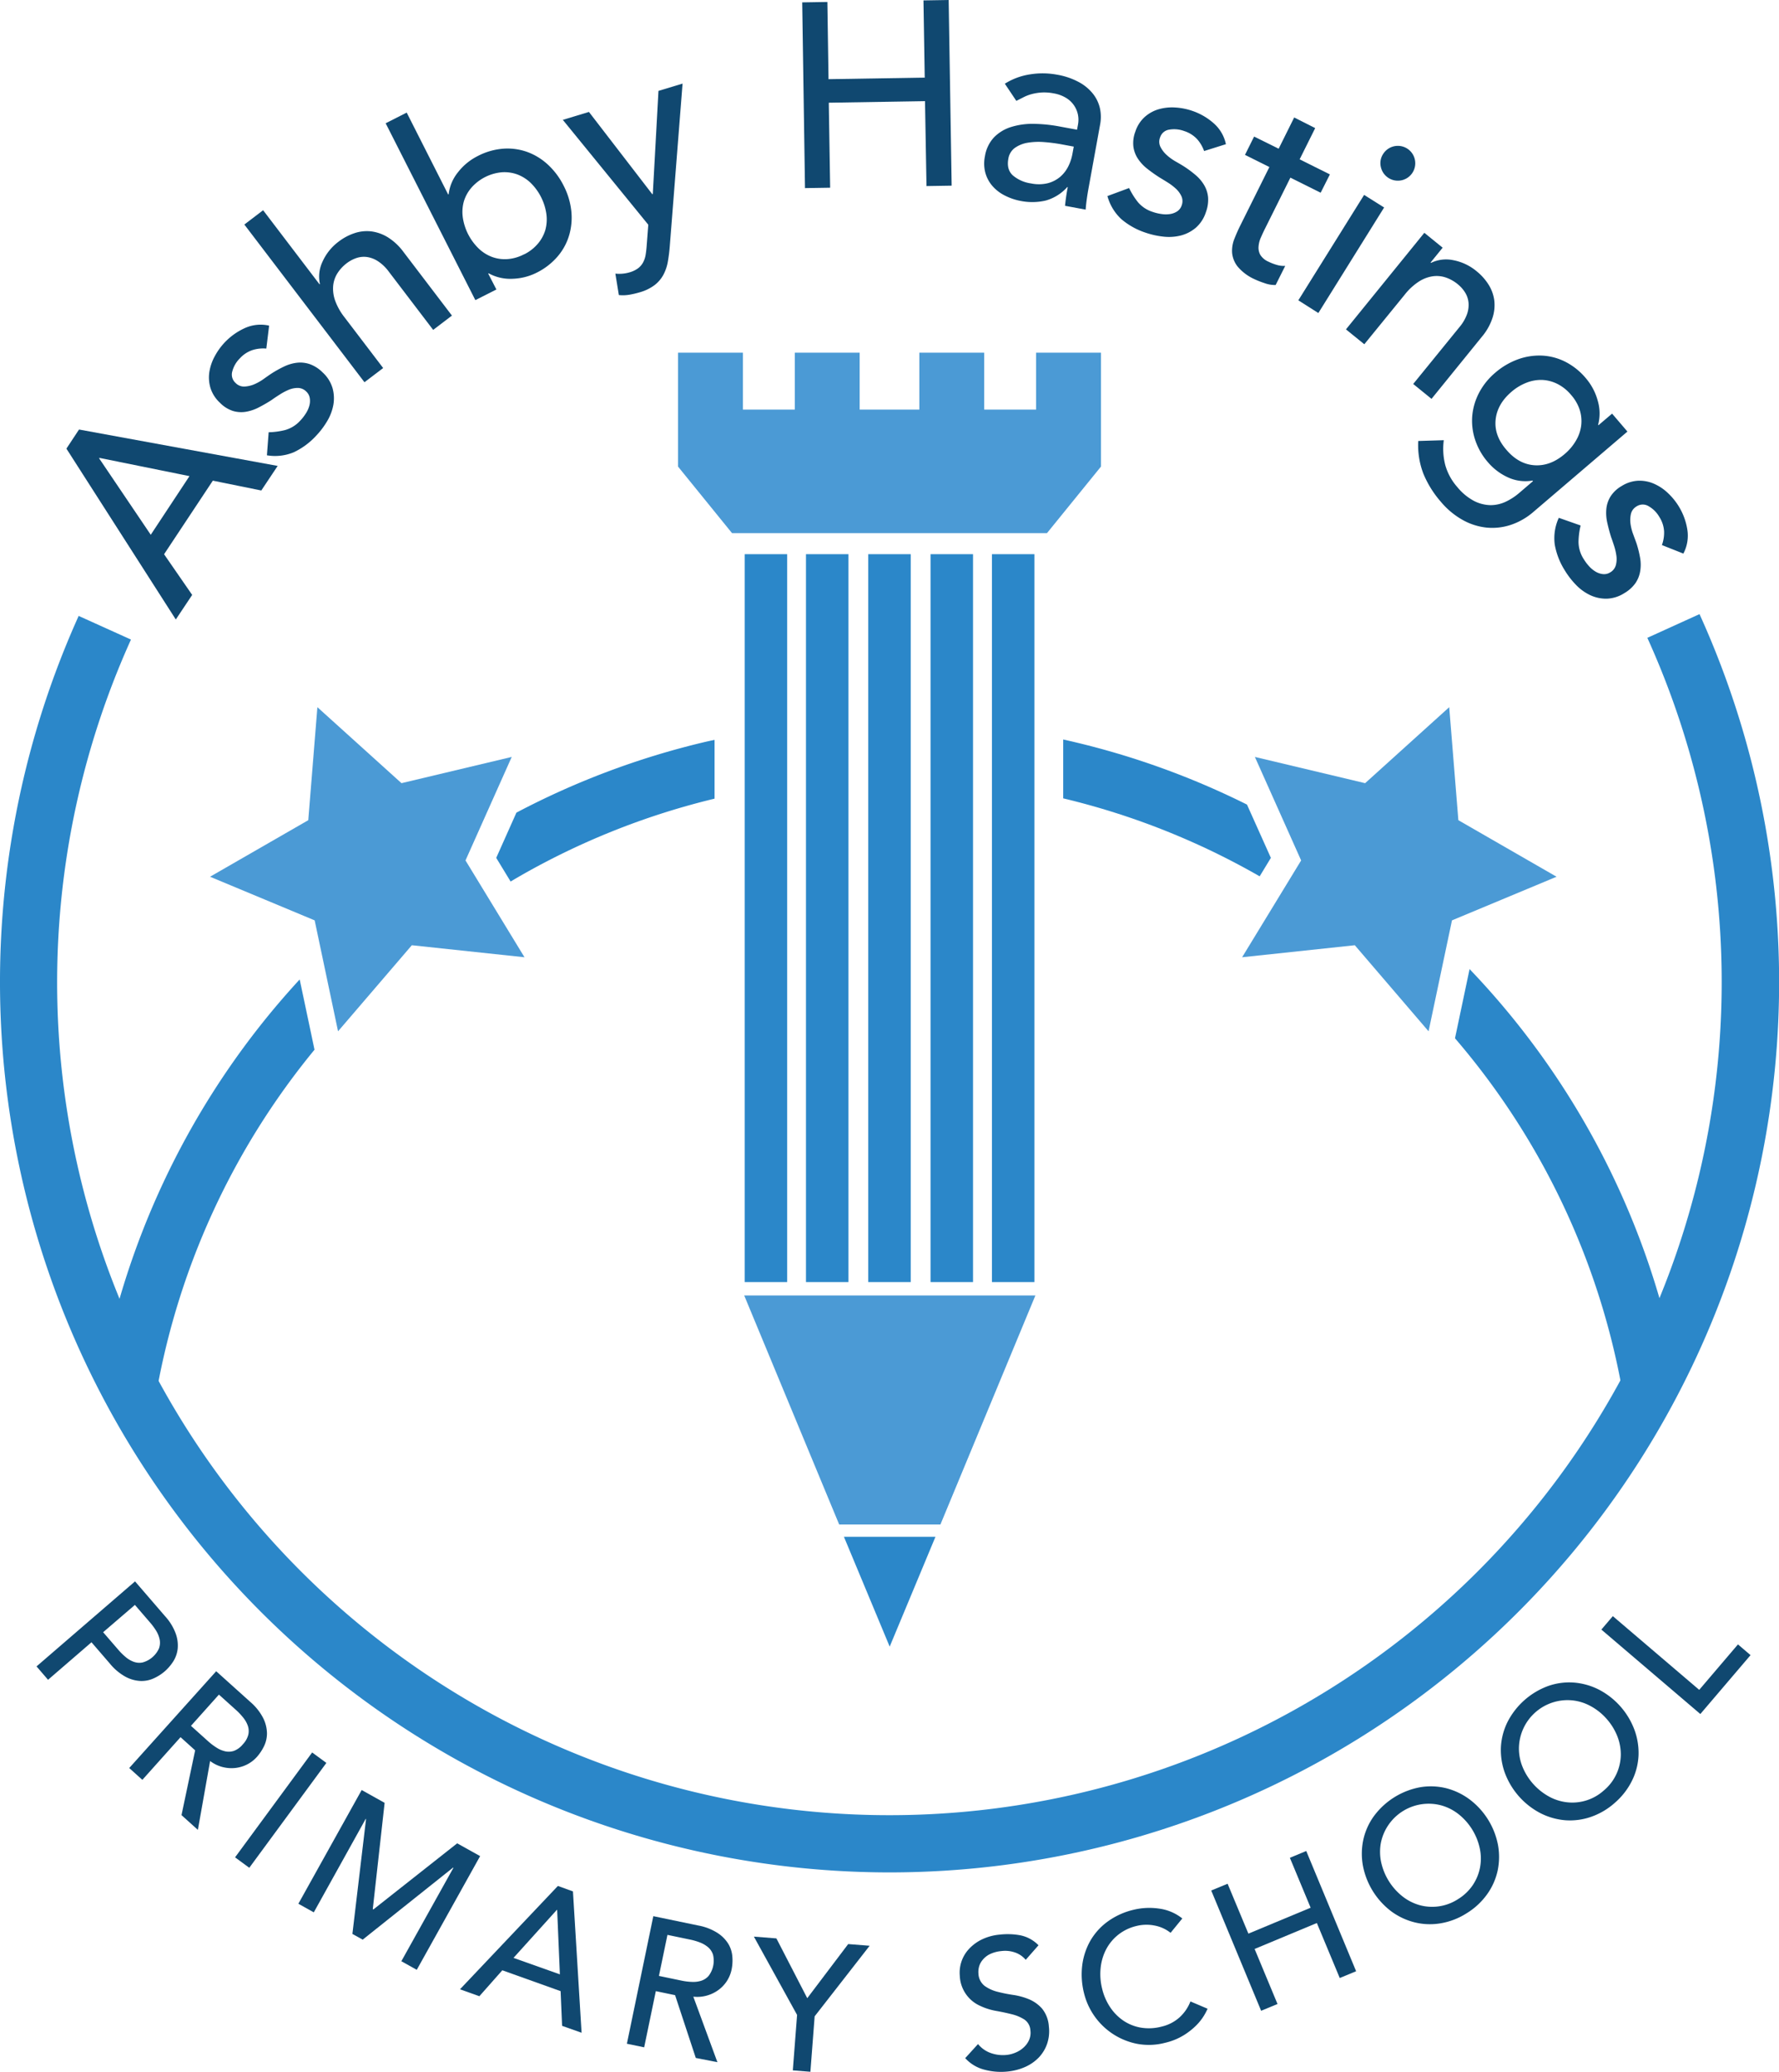 <svg xmlns="http://www.w3.org/2000/svg" viewBox="0 0 651.98 758.84"><defs><style>.cls-1{fill:#2b87c9;}.cls-2{fill:#104870;}.cls-3{fill:#4b9ad5;}</style></defs><g id="Layer_2" data-name="Layer 2"><g id="Layer_1-2" data-name="Layer 1"><path class="cls-1" d="M326,685.8A326.14,326.14,0,0,1,28.83,225.59L48,234.25A305,305,0,0,0,541.65,575.47a305.27,305.27,0,0,0,62.08-341.85l19.12-8.69A326.06,326.06,0,0,1,326,685.8Z"/><path class="cls-2" d="M24.34,164.32l4.62-7,72.8,13.33-6,9L78,176.05,60.13,203l10.3,14.9-6,9Zm45.1,10.07-33-6.68-.11.16,18.92,28Z"/><path class="cls-2" d="M97.6,127.67a13.16,13.16,0,0,0-4.95.51,11,11,0,0,0-4.76,3.09A10.51,10.51,0,0,0,85.14,136a4.11,4.11,0,0,0,1.18,4.25,4.28,4.28,0,0,0,3.25,1.33,10.33,10.33,0,0,0,3.59-.82,17.83,17.83,0,0,0,3.46-1.95c1.11-.79,2.07-1.47,2.88-2a41.06,41.06,0,0,1,4.8-2.65,14.69,14.69,0,0,1,4.73-1.32,10.82,10.82,0,0,1,4.63.58,12.82,12.82,0,0,1,4.59,3,12.63,12.63,0,0,1,3.62,5.73,13.89,13.89,0,0,1,.3,6.14,17.91,17.91,0,0,1-2.29,6,29.57,29.57,0,0,1-4.06,5.35,26.43,26.43,0,0,1-8.14,6,17.86,17.86,0,0,1-9.86,1.12l.64-8.44a27,27,0,0,0,6-.8,11.77,11.77,0,0,0,5.57-3.45,16.8,16.8,0,0,0,2.05-2.63,10.19,10.19,0,0,0,1.3-2.88,6.47,6.47,0,0,0,.14-2.79,4.15,4.15,0,0,0-1.27-2.35,4.39,4.39,0,0,0-3.12-1.33,8.61,8.61,0,0,0-3.42.72,20.6,20.6,0,0,0-3.29,1.77q-1.6,1-2.82,1.89a54.72,54.72,0,0,1-4.76,2.75,15.94,15.94,0,0,1-4.73,1.6,10.57,10.57,0,0,1-4.76-.31,11.63,11.63,0,0,1-4.75-3,12.45,12.45,0,0,1-3.45-5.36,13.43,13.43,0,0,1-.43-5.87,17.73,17.73,0,0,1,2-5.82,23.43,23.43,0,0,1,11.1-10.33,14,14,0,0,1,8.81-.86Z"/><path class="cls-2" d="M89.55,82.24,96.43,77l20.67,27.13.15-.11a12.74,12.74,0,0,1,.93-8.14,18.67,18.67,0,0,1,6-7.44,19.73,19.73,0,0,1,5.62-3,14.27,14.27,0,0,1,6.09-.71,15.19,15.19,0,0,1,6.16,2.13,20.92,20.92,0,0,1,5.82,5.42l17.76,23.31-6.88,5.24-16.31-21.4a15.29,15.29,0,0,0-4-3.8,9.93,9.93,0,0,0-4-1.5,8.59,8.59,0,0,0-3.87.4,12.52,12.52,0,0,0-3.47,1.86,14.07,14.07,0,0,0-3.45,3.72,10.44,10.44,0,0,0-1.55,4.62,13,13,0,0,0,.74,5.42,21.92,21.92,0,0,0,3.37,6l14.21,18.65L133.57,140Z"/><path class="cls-2" d="M141.34,45.15l7.71-3.91,15.2,30,.17-.09a15.76,15.76,0,0,1,3.38-8,21.21,21.21,0,0,1,7.29-6,24.13,24.13,0,0,1,9.36-2.69,21.52,21.52,0,0,1,8.79,1.2,22.49,22.49,0,0,1,7.59,4.67A26.75,26.75,0,0,1,206.56,68a26.27,26.27,0,0,1,2.8,9.14,23,23,0,0,1-.73,8.88,21.07,21.07,0,0,1-4.21,7.84,24.28,24.28,0,0,1-7.71,6,21.1,21.1,0,0,1-8.93,2.25,16.44,16.44,0,0,1-8.69-2l-.17.09,3,5.83-7.71,3.9Zm50.78,48a15.67,15.67,0,0,0,5-3.89,13.82,13.82,0,0,0,2.73-5,14.52,14.52,0,0,0,.4-5.81A19.88,19.88,0,0,0,194.5,67a14.5,14.5,0,0,0-4.91-3.11,13.9,13.9,0,0,0-5.68-.79,16.86,16.86,0,0,0-11.14,5.64A13.79,13.79,0,0,0,170,73.76a14.47,14.47,0,0,0-.4,5.8A19.78,19.78,0,0,0,175.41,91a14.23,14.23,0,0,0,4.92,3.11,13.54,13.54,0,0,0,5.68.79A15.56,15.56,0,0,0,192.12,93.11Z"/><path class="cls-2" d="M206.27,43.9l9.57-2.9,23.21,30.13.19-.06,2.08-37.78,8.83-2.67-4.66,59.24a59.34,59.34,0,0,1-.72,5.89,16.09,16.09,0,0,1-1.63,4.86,11.84,11.84,0,0,1-3.2,3.78,16.49,16.49,0,0,1-5.45,2.66,32.54,32.54,0,0,1-3.78.89,14.23,14.23,0,0,1-3.91.13l-1.28-7.85a13.45,13.45,0,0,0,5.25-.48,9.67,9.67,0,0,0,3.09-1.49,6.67,6.67,0,0,0,1.84-2.16,8.93,8.93,0,0,0,.91-2.74q.25-1.48.39-3.33l.59-7.71Z"/><path class="cls-2" d="M294,.87l9.22-.15L303.64,29l35.26-.57L338.44.15,347.67,0l1.1,68-9.22.15L339,37.05l-35.26.57.5,31.13-9.22.15Z"/><path class="cls-2" d="M368.26,30.66a24.11,24.11,0,0,1,9.23-3.42,29,29,0,0,1,9.76.09,26.14,26.14,0,0,1,8.23,2.79,16.66,16.66,0,0,1,5.2,4.38,13.35,13.35,0,0,1,2.48,5.39,15.19,15.19,0,0,1,0,5.82L399,68.58c-.29,1.58-.52,3-.71,4.37s-.32,2.61-.41,3.83l-7.56-1.4q.34-3.45,1-6.85l-.19,0a16.56,16.56,0,0,1-7.84,4.91,21.63,21.63,0,0,1-9.31.14,21.25,21.25,0,0,1-5.79-2,14.78,14.78,0,0,1-4.49-3.47,12.41,12.41,0,0,1-2.58-4.83,13.06,13.06,0,0,1-.16-6,13.16,13.16,0,0,1,3.28-6.92,14.91,14.91,0,0,1,6.17-3.8,26.37,26.37,0,0,1,8.34-1.2,55.57,55.57,0,0,1,9.74,1l6.23,1.15.35-1.89a9.48,9.48,0,0,0,0-3.52,9.36,9.36,0,0,0-4.33-6.22,12.81,12.81,0,0,0-4.57-1.68,17.76,17.76,0,0,0-4.39-.32,19.06,19.06,0,0,0-3.57.56,15.16,15.16,0,0,0-3.05,1.15l-2.69,1.36ZM389,52.86a61.43,61.43,0,0,0-6.26-.81,24.57,24.57,0,0,0-6,.21A11.39,11.39,0,0,0,372,54.12a6.06,6.06,0,0,0-2.45,4q-.72,3.89,1.57,6.06a13,13,0,0,0,6.72,3,14,14,0,0,0,6.18-.08,11.49,11.49,0,0,0,4.53-2.34,12.14,12.14,0,0,0,2.95-3.8A16.85,16.85,0,0,0,393,56.53l.52-2.83Z"/><path class="cls-2" d="M441.29,55.32A13.24,13.24,0,0,0,438.76,51,11,11,0,0,0,434,48a10.6,10.6,0,0,0-5.47-.52,4.11,4.11,0,0,0-3.37,2.85,4.27,4.27,0,0,0,.15,3.51,10.14,10.14,0,0,0,2.24,2.91,17.89,17.89,0,0,0,3.21,2.34c1.19.68,2.2,1.27,3,1.77a39.36,39.36,0,0,1,4.41,3.26,14.52,14.52,0,0,1,3.17,3.74,10.77,10.77,0,0,1,1.41,4.46,13,13,0,0,1-.81,5.41,12.72,12.72,0,0,1-3.7,5.69,13.87,13.87,0,0,1-5.46,2.83,17.91,17.91,0,0,1-6.41.42,29.82,29.82,0,0,1-6.56-1.46A26.37,26.37,0,0,1,411,80.3a17.89,17.89,0,0,1-5.14-8.49l7.94-2.94A27.51,27.51,0,0,0,417,74a11.67,11.67,0,0,0,5.46,3.62,16.3,16.3,0,0,0,3.24.77,10.1,10.1,0,0,0,3.16,0,6.49,6.49,0,0,0,2.6-1,4.17,4.17,0,0,0,1.6-2.14,4.41,4.41,0,0,0-.09-3.39,8.78,8.78,0,0,0-2.08-2.8,19.94,19.94,0,0,0-3-2.26c-1.08-.68-2.05-1.27-2.89-1.77q-2.42-1.55-4.49-3.18a15.78,15.78,0,0,1-3.42-3.63,10.59,10.59,0,0,1-1.71-4.46,11.72,11.72,0,0,1,.71-5.55,12.33,12.33,0,0,1,3.44-5.37,13.25,13.25,0,0,1,5.15-2.84,17.87,17.87,0,0,1,6.12-.62,23.37,23.37,0,0,1,6.23,1.25,22.86,22.86,0,0,1,7.78,4.53,13.94,13.94,0,0,1,4.47,7.65Z"/><path class="cls-2" d="M484,70.59l-11.09-5.52-9.21,18.49c-.58,1.15-1.11,2.3-1.61,3.44a9.74,9.74,0,0,0-.85,3.34,5.37,5.37,0,0,0,.64,3,6.6,6.6,0,0,0,3,2.51,18.72,18.72,0,0,0,3,1.16,9.23,9.23,0,0,0,3.14.38l-3.51,7a11.21,11.21,0,0,1-4.11-.7,31.14,31.14,0,0,1-3.55-1.39,17.4,17.4,0,0,1-6.3-4.7,9.51,9.51,0,0,1-2-5,11.79,11.79,0,0,1,.83-5.12c.67-1.7,1.42-3.39,2.25-5.05l10.58-21.25-8.94-4.45,3.34-6.71,9,4.45,5.69-11.44L482,46.92l-5.7,11.44,11.09,5.52Z"/><path class="cls-2" d="M499.93,71.39,507.26,76l-24.1,38.65L475.82,110Zm6.93-14.93a6.38,6.38,0,1,1-.78,4.78A6.08,6.08,0,0,1,506.86,56.46Z"/><path class="cls-2" d="M522,85.27l6.71,5.45-4.42,5.44.15.13a12.69,12.69,0,0,1,8.13-1,18.86,18.86,0,0,1,8.66,4.12,19.76,19.76,0,0,1,4.25,4.75,14.35,14.35,0,0,1,2.14,5.76,15,15,0,0,1-.63,6.48,20.64,20.64,0,0,1-3.89,6.93l-18.47,22.76-6.71-5.45,17-20.89a15.34,15.34,0,0,0,2.75-4.76,10,10,0,0,0,.51-4.29,8.61,8.61,0,0,0-1.3-3.66,12.23,12.23,0,0,0-2.63-2.94,14.1,14.1,0,0,0-4.42-2.47,10.35,10.35,0,0,0-4.86-.42,12.84,12.84,0,0,0-5.09,2,21.51,21.51,0,0,0-5.05,4.69L500,126.09l-6.72-5.45Z"/><path class="cls-2" d="M562.05,187.43a24.54,24.54,0,0,1-8.35,4.81,21.6,21.6,0,0,1-8.9,1,22.79,22.79,0,0,1-8.81-2.83,28.74,28.74,0,0,1-7.93-6.62,37.23,37.23,0,0,1-6.4-10.27,29,29,0,0,1-1.89-12l9.36-.29a23.94,23.94,0,0,0,.55,9.14,20.62,20.62,0,0,0,4.38,8,20.18,20.18,0,0,0,6.25,5.16,13.83,13.83,0,0,0,6,1.49,13.1,13.1,0,0,0,5.55-1.27,21.74,21.74,0,0,0,4.84-3.14l5.11-4.37-.18-.22a15.3,15.3,0,0,1-9-1.18,21.13,21.13,0,0,1-7.33-5.55,23.76,23.76,0,0,1-4.68-8.2,22.12,22.12,0,0,1-1.06-8.77,22.51,22.51,0,0,1,2.5-8.46,24.52,24.52,0,0,1,5.93-7.35,26.61,26.61,0,0,1,8.18-4.85,23,23,0,0,1,8.83-1.42,21.1,21.1,0,0,1,8.62,2.24,24,24,0,0,1,7.6,6.08,21.13,21.13,0,0,1,4.31,8.14,16.45,16.45,0,0,1,.16,8.9l.12.15,5-4.25,5.62,6.57Zm13.7-42.82a15.65,15.65,0,0,0-5-4,13.79,13.79,0,0,0-5.54-1.45,14.43,14.43,0,0,0-5.73,1,18.83,18.83,0,0,0-5.55,3.35q-5.25,4.5-5.81,10.29t4,11q4.5,5.25,10.3,5.61t11.05-4.15a18.59,18.59,0,0,0,4.17-5,14.3,14.3,0,0,0,1.86-5.51,13.72,13.72,0,0,0-.58-5.71A15.58,15.58,0,0,0,575.75,144.61Z"/><path class="cls-2" d="M609.07,199.64a13.33,13.33,0,0,0,.8-4.91,10.92,10.92,0,0,0-1.75-5.4,10.46,10.46,0,0,0-3.87-3.89,4.11,4.11,0,0,0-4.41,0,4.37,4.37,0,0,0-2.13,2.8,10.26,10.26,0,0,0-.14,3.68,18.06,18.06,0,0,0,1,3.84c.47,1.29.88,2.39,1.21,3.31a40.51,40.51,0,0,1,1.31,5.33,14.48,14.48,0,0,1,0,4.91,10.82,10.82,0,0,1-1.76,4.33,13,13,0,0,1-4.09,3.64,12.63,12.63,0,0,1-6.48,2,13.7,13.7,0,0,1-6-1.31,17.8,17.8,0,0,1-5.19-3.76,30,30,0,0,1-4.11-5.32,26.24,26.24,0,0,1-3.66-9.41,17.8,17.8,0,0,1,1.48-9.82l8,2.81a27,27,0,0,0-.77,6,11.67,11.67,0,0,0,1.88,6.27,16.75,16.75,0,0,0,2,2.67,10.37,10.37,0,0,0,2.44,2,6.67,6.67,0,0,0,2.66.87,4.18,4.18,0,0,0,2.6-.62,4.38,4.38,0,0,0,2.1-2.67,8.8,8.8,0,0,0,.19-3.48,21,21,0,0,0-.85-3.64c-.4-1.22-.76-2.29-1.1-3.21q-.85-2.75-1.41-5.32a16,16,0,0,1-.31-5,10.59,10.59,0,0,1,1.54-4.52,11.69,11.69,0,0,1,4.09-3.82,12.56,12.56,0,0,1,6.07-1.93,13.26,13.26,0,0,1,5.78,1.12,17.58,17.58,0,0,1,5.11,3.43,23.57,23.57,0,0,1,4,4.94,23.09,23.09,0,0,1,3.09,8.46,14,14,0,0,1-1.46,8.74Z"/><path class="cls-2" d="M49.49,579.21,60.44,591.9a19.5,19.5,0,0,1,4,6.53,12.86,12.86,0,0,1,.66,5.61,10.89,10.89,0,0,1-1.7,4.63,17,17,0,0,1-3.06,3.52,16.82,16.82,0,0,1-3.93,2.5,10.81,10.81,0,0,1-4.82,1,12.88,12.88,0,0,1-5.46-1.48,19.66,19.66,0,0,1-5.87-4.9l-6.73-7.8L17.61,615.25l-4.22-4.9ZM37.8,597.83l5.55,6.42A22.87,22.87,0,0,0,46,606.88a9.94,9.94,0,0,0,3,1.78,6,6,0,0,0,3.27.24,9.28,9.28,0,0,0,6-5.15,6.14,6.14,0,0,0,.24-3.28,10.08,10.08,0,0,0-1.31-3.22,23.55,23.55,0,0,0-2.22-3l-5.54-6.42Z"/><path class="cls-2" d="M79.23,612.12,91.7,623.33a19.7,19.7,0,0,1,4.78,6,13,13,0,0,1,1.36,5.48,10.78,10.78,0,0,1-1.1,4.81,17.38,17.38,0,0,1-2.59,3.88,12.29,12.29,0,0,1-3.55,2.74,12.63,12.63,0,0,1-4.29,1.3,13.19,13.19,0,0,1-4.69-.32A12.88,12.88,0,0,1,77,645l-4.48,25.22-6-5.4,5-23.73-5.35-4.82-14,15.63-4.81-4.33Zm-9.24,20,6.31,5.67a22.53,22.53,0,0,0,3,2.27,9.8,9.8,0,0,0,3.2,1.38,6,6,0,0,0,3.28-.17A7.79,7.79,0,0,0,89,638.88a7.89,7.89,0,0,0,2-3.52,6.06,6.06,0,0,0-.18-3.28,10,10,0,0,0-1.71-3,22.88,22.88,0,0,0-2.57-2.73l-6.31-5.67Z"/><path class="cls-2" d="M114.4,641.87l5.21,3.83L91.36,684.11l-5.21-3.83Z"/><path class="cls-2" d="M132.55,655.63l8.41,4.69-4.34,38.91.23.13,30.7-24.21,8.41,4.68-23.22,41.65-5.65-3.15,19.09-34.23-.12-.07-33.14,26.4-3.77-2.1,5-42.07-.12-.07L115,700.43l-5.65-3.15Z"/><path class="cls-2" d="M204.46,690.76l5.52,2,3.16,51.77L206,742l-.54-12.71-21.37-7.64-8.41,9.5-7.1-2.54Zm.73,32.38-1-23.6-.13,0-15.87,17.57Z"/><path class="cls-2" d="M239.43,701.83l16.42,3.41A19.7,19.7,0,0,1,263,708a12.88,12.88,0,0,1,3.94,4,10.75,10.75,0,0,1,1.46,4.71,16.46,16.46,0,0,1-.28,4.65,12.39,12.39,0,0,1-1.68,4.16,12.57,12.57,0,0,1-3.06,3.28,13.11,13.11,0,0,1-4.22,2.08,12.73,12.73,0,0,1-5.07.43l8.83,24L255,753.76l-7.59-23-7.06-1.47-4.27,20.58-6.33-1.32Zm2.06,21.88,8.3,1.73a22.25,22.25,0,0,0,3.72.46,9.92,9.92,0,0,0,3.46-.41,6.08,6.08,0,0,0,2.75-1.81,9.27,9.27,0,0,0,1.6-7.71,6,6,0,0,0-1.8-2.75,10.28,10.28,0,0,0-3-1.76,22.49,22.49,0,0,0-3.6-1.05l-8.31-1.73Z"/><path class="cls-2" d="M292.12,738l-15.83-28.68,8.25.65,11.31,21.9,15-19.82,7.86.62-20.15,25.84L297,758.82l-6.44-.51Z"/><path class="cls-2" d="M358.43,748.67a10.59,10.59,0,0,0,4.88,3.36,13.37,13.37,0,0,0,5.73.61,11.44,11.44,0,0,0,3.22-.87,9.84,9.84,0,0,0,2.88-1.84,8.2,8.2,0,0,0,2-2.73,6.55,6.55,0,0,0,.49-3.51,5.15,5.15,0,0,0-2.2-4,15.29,15.29,0,0,0-4.59-1.93c-1.79-.45-3.73-.87-5.83-1.24a23,23,0,0,1-5.9-1.89,12.57,12.57,0,0,1-7.36-11,12.72,12.72,0,0,1,2.78-9.12,16,16,0,0,1,4.62-3.8,18.86,18.86,0,0,1,7.19-2.12,25.71,25.71,0,0,1,7.55.24,12.85,12.85,0,0,1,6.71,3.66l-4.69,5.33a8.85,8.85,0,0,0-3.75-2.63,10.94,10.94,0,0,0-5.15-.58,12.23,12.23,0,0,0-4.37,1.2A8,8,0,0,0,360,718a6.46,6.46,0,0,0-1.24,2.54,7.46,7.46,0,0,0-.17,2.39,6,6,0,0,0,2.25,4.43,13.71,13.71,0,0,0,4.61,2.13,54.5,54.5,0,0,0,5.83,1.18,24.19,24.19,0,0,1,5.87,1.61,13.19,13.19,0,0,1,4.75,3.4,11.52,11.52,0,0,1,2.49,6.53,14.27,14.27,0,0,1-.62,6.31,13.82,13.82,0,0,1-3,5,15.74,15.74,0,0,1-4.9,3.46,20.57,20.57,0,0,1-6.31,1.72,23.47,23.47,0,0,1-8.82-.65,14.24,14.24,0,0,1-7-4.22Z"/><path class="cls-2" d="M429,707.93a13.3,13.3,0,0,0-5.94-2.68,15.2,15.2,0,0,0-6.55.17,17.09,17.09,0,0,0-6.73,3.24,16.87,16.87,0,0,0-4.42,5.37,18.93,18.93,0,0,0-2,6.85,22.07,22.07,0,0,0,.59,7.66,21.06,21.06,0,0,0,2.9,6.63,17.93,17.93,0,0,0,4.83,4.91,16.47,16.47,0,0,0,6.4,2.57,18.1,18.1,0,0,0,7.62-.37,14.83,14.83,0,0,0,6.58-3.38,15.45,15.45,0,0,0,4-5.84l6.28,2.67a21.15,21.15,0,0,1-1.31,2.51,19.16,19.16,0,0,1-2.8,3.55,25.12,25.12,0,0,1-4.61,3.64,22.82,22.82,0,0,1-6.77,2.76,23.42,23.42,0,0,1-10.42.38,25,25,0,0,1-19.33-18.37,28,28,0,0,1-.7-10.34,24.39,24.39,0,0,1,3-9.07,22.79,22.79,0,0,1,6.34-7,26.39,26.39,0,0,1,9.35-4.27,24.58,24.58,0,0,1,9.42-.47,17.24,17.24,0,0,1,8.57,3.62Z"/><path class="cls-2" d="M443.9,692.43l6-2.48,7.62,18.28,22.81-9.5-7.61-18.28,6-2.49L497,722l-6,2.48-8.39-20.14-22.81,9.5L468.19,734l-6,2.48Z"/><path class="cls-2" d="M537.46,700.79a25.51,25.51,0,0,1-9.53,3.66,23.26,23.26,0,0,1-9.46-.35,24.34,24.34,0,0,1-8.54-4,27.42,27.42,0,0,1-10.45-16.82,24.37,24.37,0,0,1,.16-9.45,23.16,23.16,0,0,1,3.87-8.63,27.2,27.2,0,0,1,17-10.6,23.57,23.57,0,0,1,9.45.35,24.54,24.54,0,0,1,8.54,4.05A27.35,27.35,0,0,1,549,675.78a24.57,24.57,0,0,1-.15,9.45,23.41,23.41,0,0,1-3.88,8.63A25.59,25.59,0,0,1,537.46,700.79Zm-3.19-5.15a17.71,17.71,0,0,0,5.49-5.2,17.53,17.53,0,0,0,2.65-6.44,17.78,17.78,0,0,0-.09-7,21.85,21.85,0,0,0-7.78-12.53,18.12,18.12,0,0,0-6.27-3.2A17.87,17.87,0,0,0,506.07,675a18.16,18.16,0,0,0,.09,7A21.93,21.93,0,0,0,514,694.59a18,18,0,0,0,6.27,3.2,17.39,17.39,0,0,0,14-2.15Z"/><path class="cls-2" d="M591.89,660.24a25.73,25.73,0,0,1-8.79,5.21,23.42,23.42,0,0,1-9.38,1.25,24.44,24.44,0,0,1-9.1-2.56,27.38,27.38,0,0,1-13.12-14.83,24.46,24.46,0,0,1-1.44-9.34,23.61,23.61,0,0,1,2.37-9.16,27.23,27.23,0,0,1,15-13.3,23.26,23.26,0,0,1,9.38-1.24,24.43,24.43,0,0,1,9.1,2.55,27.38,27.38,0,0,1,13.12,14.83A24.46,24.46,0,0,1,600.5,643a23.26,23.26,0,0,1-2.37,9.16A25.79,25.79,0,0,1,591.89,660.24Zm-4-4.54A17.35,17.35,0,0,0,594,642.86a18.18,18.18,0,0,0-1.27-6.93,21.47,21.47,0,0,0-3.93-6.37,21.1,21.1,0,0,0-5.85-4.67,17.77,17.77,0,0,0-6.72-2.1,17.83,17.83,0,0,0-19.56,17.31,17.81,17.81,0,0,0,1.27,6.93,21.89,21.89,0,0,0,9.77,11,17.77,17.77,0,0,0,6.72,2.1,17.26,17.26,0,0,0,13.49-4.47Z"/><path class="cls-2" d="M586.88,596.86l4.2-4.92,31.66,27,14.2-16.65,4.61,3.93-18.4,21.57Z"/><rect class="cls-1" x="272.92" y="202.98" width="15.57" height="266.61"/><rect class="cls-1" x="295.38" y="202.98" width="15.57" height="266.61"/><rect class="cls-1" x="318.2" y="202.98" width="15.57" height="266.61"/><rect class="cls-1" x="341.03" y="202.98" width="15.57" height="266.61"/><rect class="cls-1" x="363.53" y="202.98" width="15.57" height="266.61"/><polyline class="cls-3" points="344.65 558.38 379.46 474.48 272.74 474.48 307.55 558.38"/><polygon class="cls-1" points="326.06 603.11 342.83 562.88 309.29 562.88 326.06 603.11"/><polygon class="cls-3" points="379.72 129.17 379.72 150.02 360.7 150.02 360.7 129.17 336.93 129.17 336.93 150.02 315.05 150.02 315.05 129.17 291.28 129.17 291.28 150.02 272.26 150.02 272.26 129.17 248.48 129.17 248.48 170.88 268.27 195.26 383.71 195.26 403.5 170.88 403.5 129.17 379.72 129.17"/><path class="cls-1" d="M114.36,380.18l-4.53-21.44q-4.52,4.9-8.82,10A293.46,293.46,0,0,0,36.79,505.63l20.67,3.7a272.39,272.39,0,0,1,57.8-124.85Z"/><path class="cls-1" d="M257.71,271.91a292.29,292.29,0,0,0-68.45,25.73l-7.4,16.57,5.27,8.66c1.85-1.09,3.7-2.17,5.57-3.22a271.27,271.27,0,0,1,69.18-27.13V271Q259.8,271.41,257.71,271.91Z"/><polygon class="cls-3" points="496.52 346.21 455.22 350.61 476.85 315.15 459.9 277.24 500.3 286.85 531.12 259.02 534.47 300.41 570.46 321.12 532.13 337.1 523.55 377.73 496.52 346.21"/><polygon class="cls-3" points="150.93 346.21 192.22 350.61 170.6 315.15 187.54 277.24 147.14 286.85 116.32 259.02 112.98 300.41 76.98 321.12 115.32 337.1 123.89 377.73 150.93 346.21"/><path class="cls-1" d="M465.76,314.21,457,294.69A292.75,292.75,0,0,0,393.8,271.8l-4.15-.95v21.56a271.2,271.2,0,0,1,72,28.56Z"/><path class="cls-1" d="M539.13,355.52l-.55-.57-5.32,25.23,0,.14a271.16,271.16,0,0,1,61.3,129l20.67-3.71A292.35,292.35,0,0,0,539.13,355.52Z"/></g></g></svg>